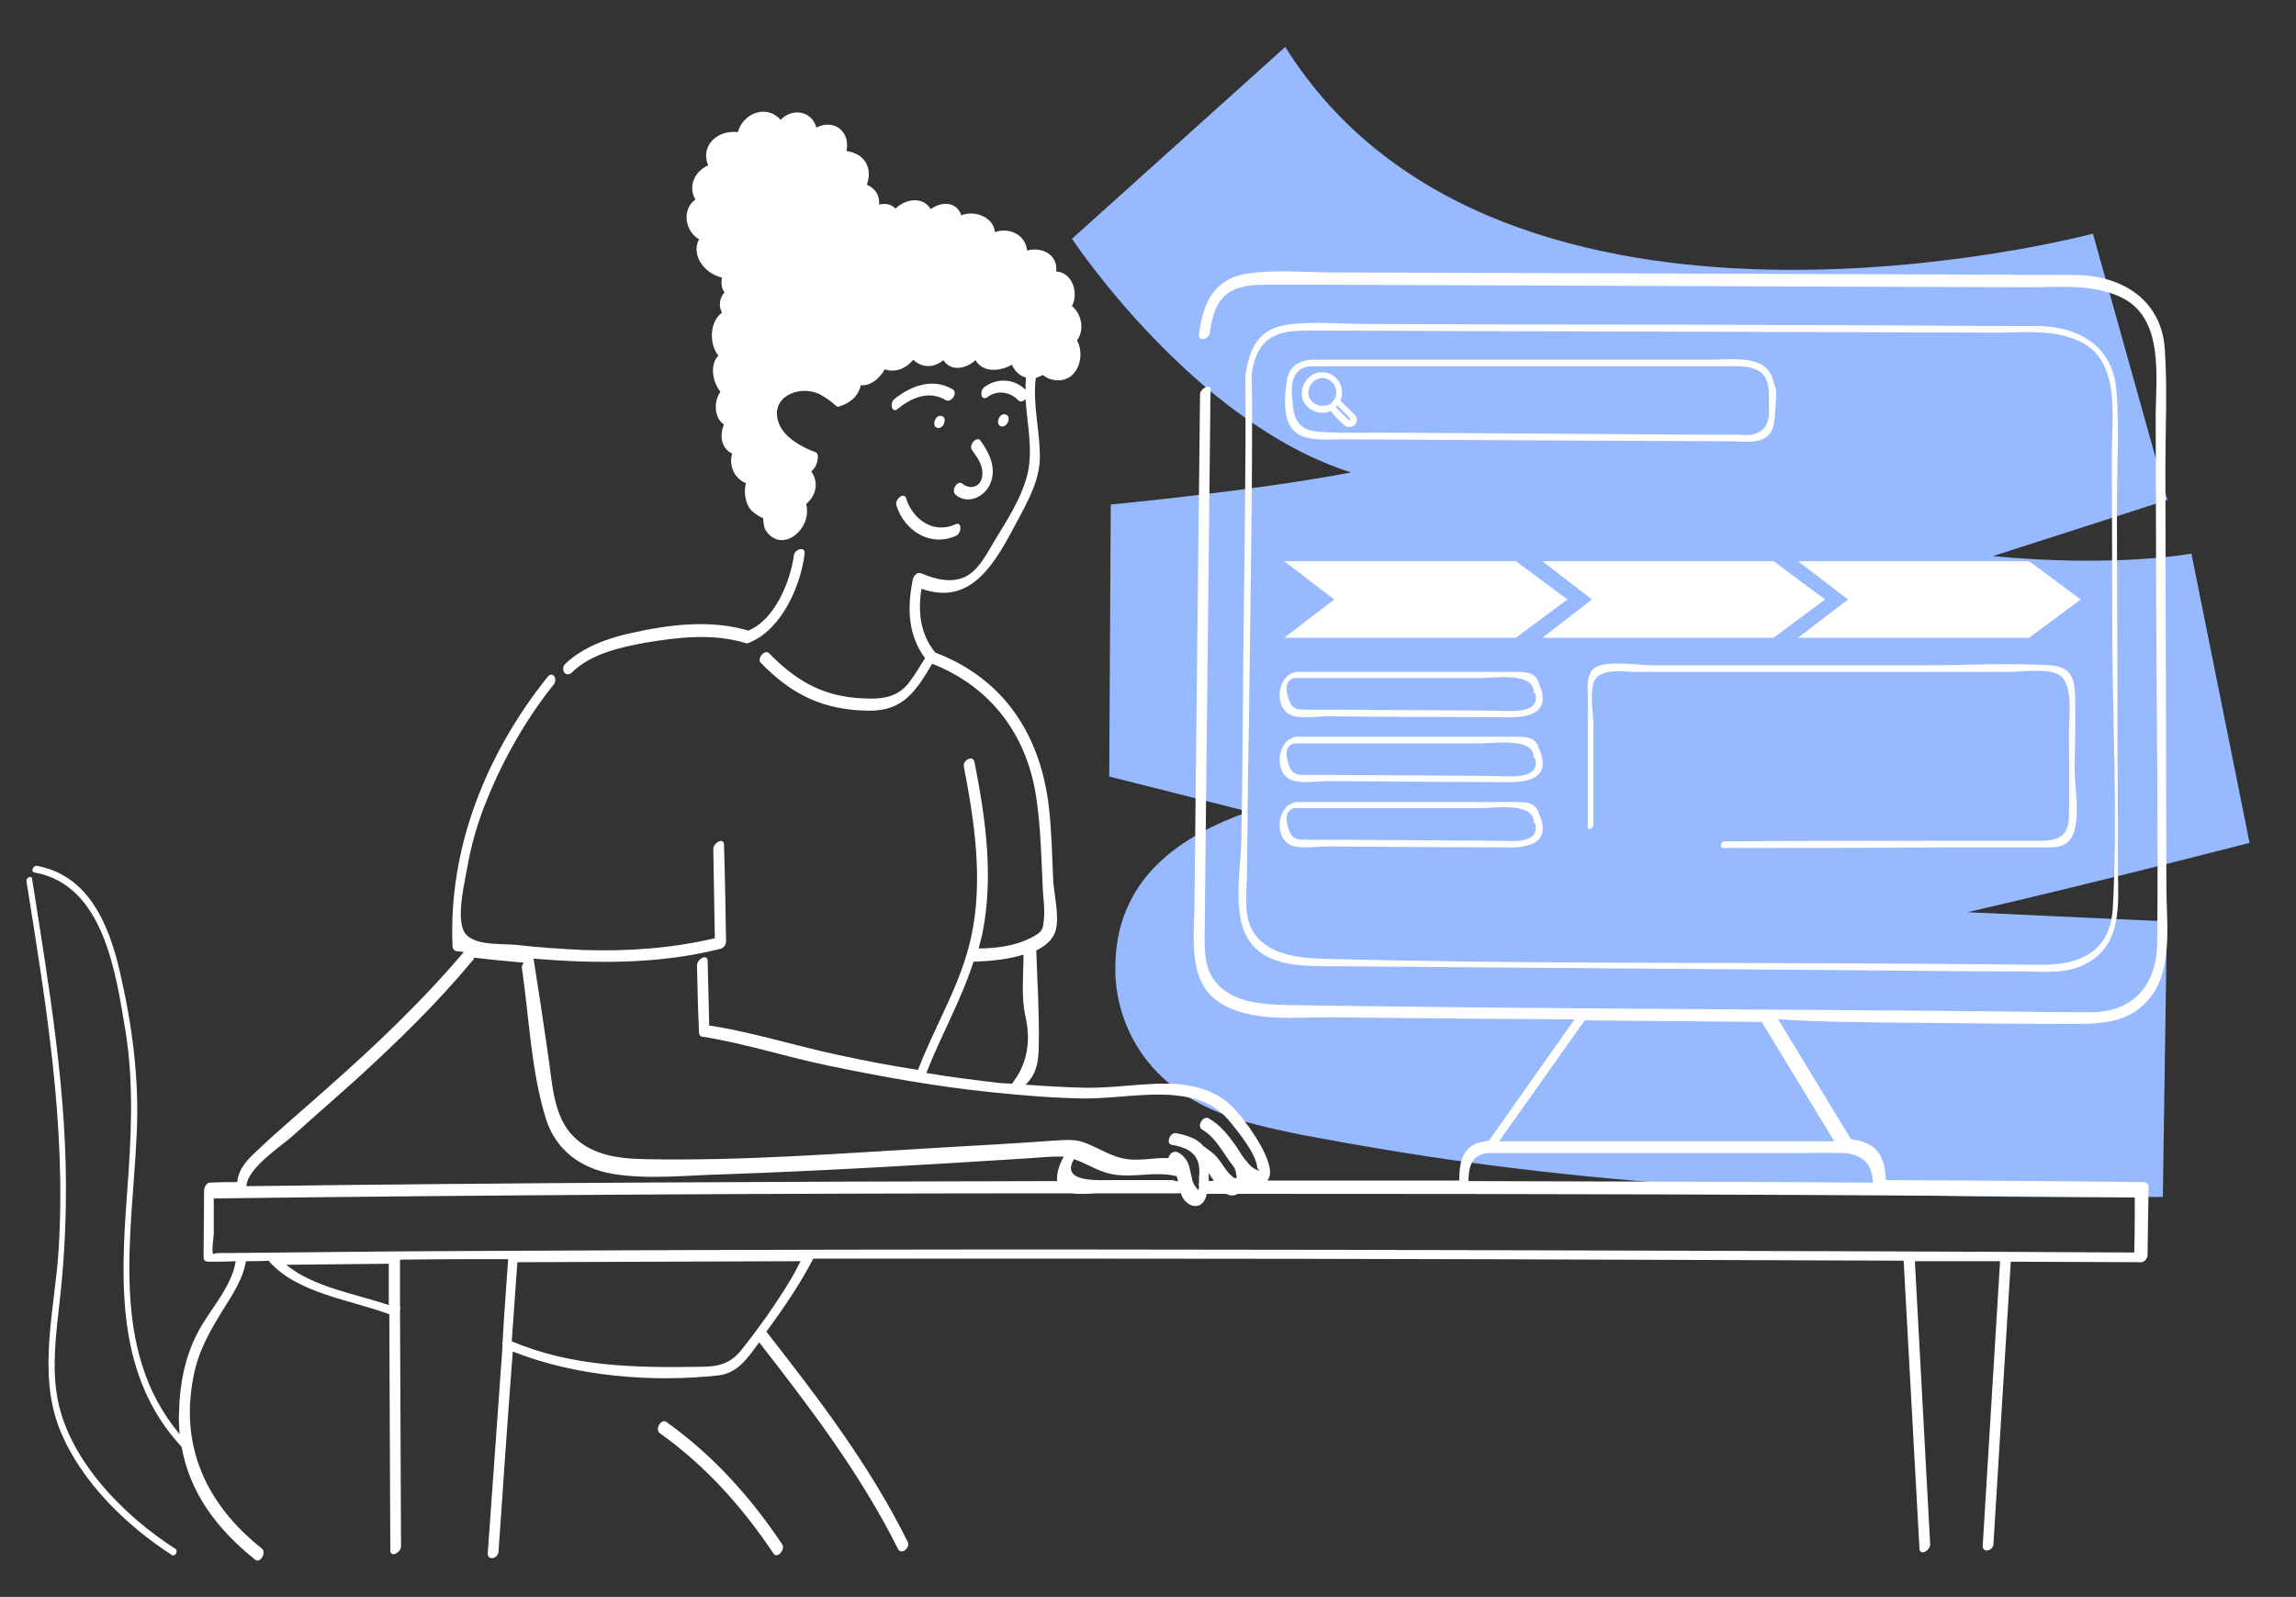<?xml version="1.0" encoding="UTF-8" standalone="no"?> <svg xmlns="http://www.w3.org/2000/svg" xmlns:xlink="http://www.w3.org/1999/xlink" xmlns:serif="http://www.serif.com/" width="100%" height="100%" viewBox="0 0 450 313" version="1.1" xml:space="preserve" style="fill-rule:evenodd;clip-rule:evenodd;stroke-linejoin:round;stroke-miterlimit:2;"><rect x="0" y="0" width="450" height="313" fill="#333333" stroke="none"/> <path d="M251.9,9.2C294.2,76.8 410.2,45.8 410.2,45.8L424.8,98L390.6,109C414.8,111.3 429.5,108.5 429.5,108.5L440.9,165.2C440.9,165.2 411.2,172.9 385.6,178.8L424.7,180.6L423.9,234.6C342.4,235.2 298.1,230.6 255.5,222.5C248.4,221.1 243.1,219.8 239,218.1C220,210.5 218.5,194.5 218.6,189.9C218.5,172 231.7,163.7 244.7,159.1C245.2,159.2 217.4,152.2 217.4,152.2L217.7,98.9C217.4,98.9 245.4,96.3 264.8,92.6C233.9,82.8 210.1,46.8 210.1,46.8L251.9,9.2Z" style="fill:rgb(150,185,255);fill-rule:nonzero;"></path> <g> <path d="M112.1,131.8C115.7,128.2 121.5,126.9 126.3,126C133,124.9 139.5,124.1 146,126C146.1,126 146.2,126.1 146.3,126.1C146.6,126.1 146.8,126 147,125.9C153.2,123.3 156.9,114.9 157.7,108.6C157.9,107 155.8,107.6 155.6,108.8C154.9,114 151.9,121.4 146.7,123.6C139.2,121.4 131.2,122.4 123.6,124.1C119,125.1 114.1,126.9 110.7,130.2C109.8,131.3 110.9,132.9 112.1,131.8Z" style="fill:white;fill-rule:nonzero;"></path> <path d="M11.3,274.3C10.1,267.9 11,261.4 11.7,255C12.4,248.8 12.8,242.5 12.9,236.2C13.3,214.6 9.6,193.5 6.3,172.3C6.2,171.4 5,172.1 5.2,172.8C9,196.7 13,220.5 11.5,244.8C10.8,256.4 7.2,269.1 11.8,280.4C15.9,290.4 24.7,299 33.7,304.8C34.3,305.2 35,304 34.4,303.6C24.4,297.2 13.7,286.5 11.3,274.3Z" style="fill:white;fill-rule:nonzero;"></path> <path d="M130.6,278.7C129.6,278 128.3,280.1 129.3,280.9C138.3,287.3 145.5,295.4 151.6,304.5C152.3,305.6 154,303.7 153.3,302.7C147.1,293.4 139.7,285.2 130.6,278.7Z" style="fill:white;fill-rule:nonzero;"></path> <path d="M186.7,76.3C182.8,74 178.6,75.6 175.3,78.2C174.3,79 174.8,81.2 176,80.1C178.7,77.9 182.1,76.5 185.3,78.4C186.5,79.1 187.8,76.9 186.7,76.3Z" style="fill:white;fill-rule:nonzero;"></path> <path d="M177.6,97.7C177.2,96.3 175.3,97.9 175.7,99.1C177.3,104.1 182.4,107.3 187.4,105C188.5,104.5 188.6,102.1 187.2,102.8C182.9,104.7 178.9,101.8 177.6,97.7Z" style="fill:white;fill-rule:nonzero;"></path> <path d="M184.3,81.5C183.1,81.5 182.5,83.9 184,83.9C185.2,83.8 185.7,81.5 184.3,81.5Z" style="fill:white;fill-rule:nonzero;"></path> <path d="M196.8,81.2C195.6,81.2 195,83.6 196.5,83.6C197.7,83.5 198.3,81.2 196.8,81.2Z" style="fill:white;fill-rule:nonzero;"></path> <path d="M188.6,94.8C187.7,94 186.3,96.1 187.3,97C189.6,98.9 192.7,97.5 193.9,95.2C195.5,92.1 194,88.9 192.2,86.4C191.4,85.3 189.8,87.3 190.5,88.2C191.6,89.7 192.8,91.4 192.5,93.3C192.3,95.4 190.2,96.1 188.6,94.8Z" style="fill:white;fill-rule:nonzero;"></path> <path d="M378.3,200.5C387.6,200.6 396.9,200.7 406.2,200.7C412,200.7 417.7,200.5 421.6,195.3C425.9,189.6 424.6,180.7 424.6,173.9C424.6,161 424.5,148.1 424.5,135.2C424.5,120.8 424.4,106.4 424.4,92C424.4,84.3 424.8,76.3 424.3,68.6C423.7,58.6 415.7,53.9 406.5,53.9C398.2,53.9 389.8,53.8 381.5,53.8C353.1,53.7 324.7,53.6 296.4,53.5C284.8,53.5 273.2,53.4 261.7,53.4C256.1,53.4 250.1,52.8 244.6,53.6C237.9,54.6 235.8,59.3 235,65.5C234.8,67.1 236.9,66.5 237.1,65.3C237.9,59.7 239.5,56.5 245.5,55.9C246.9,55.8 248.3,55.8 249.7,55.8L255.6,55.8C264.9,55.8 274.2,55.9 283.5,55.9C310.8,56 338.1,56.1 365.4,56.2C376.1,56.2 386.8,56.3 397.5,56.3C403.6,56.3 409.9,55.6 415.6,58.2C424.3,62.3 422.5,73.9 422.5,81.8C422.5,94.1 422.6,106.4 422.6,118.7C422.7,140.7 423,162.8 422.8,184.9C422.7,193.1 418,198.4 409.9,198.4C402.8,198.4 395.7,198.3 388.6,198.2C343.3,197.8 297.9,197.7 252.6,197C247.6,196.9 241.5,196.6 238.2,192.4C236.1,189.8 236.1,186.6 236.1,183.5C236.2,174 236.3,164.5 236.4,155C236.7,130.5 236.9,106 237.2,81.4C237.2,79.8 237.2,78.2 237.3,76.5C237.3,75 235.2,76.2 235.2,77.3C235,98.4 234.7,119.4 234.5,140.5C234.4,153 234.2,165.4 234.1,177.9C234,185 232.7,193.5 240.4,197.3C246.2,200.2 253.9,199.4 260.3,199.4C271,199.5 281.7,199.6 292.4,199.7C297.8,199.7 303.2,199.8 308.6,199.8C303,207.7 297.4,215.7 291.8,223.6C290.8,223.7 289.7,223.9 288.8,224.4C286.3,225.8 286,228.7 286,231.4L248.4,231.4C248.8,230.9 249,230.2 248.9,229.4C248.6,225.8 244.1,219.6 241.8,217.2C238.1,213.3 232.8,212.3 227.6,212.4C222.5,212.5 217.6,213.3 212.5,213.2C208.7,213.1 204.9,212.9 201,212.6C203.3,210.4 203.6,207.8 203.6,204.4C203.7,198.4 203.3,192.3 203.1,186.3C204.9,185.4 206.2,184.3 206.8,182.7C207.8,179.9 206.5,175.1 206.4,172.1C206.2,167.5 206.1,162.9 205.6,158.4C204,144.2 196.9,133.1 183.3,127.9C180.3,124.2 179.9,119.9 180.6,115.4C190.5,118.9 195.1,110.2 199.4,102.1C201.6,98 204,93.7 203.8,88.9C203.7,83.9 202.4,79.1 203,74.1C203.5,73.9 204,73.7 204.4,73.5C204.7,73.8 205.5,74.2 205.8,74.3C210.7,75.8 213,70.3 211.1,66.7C212.6,64.7 212,61.5 210.1,60C211.5,57.3 210.1,53.4 207,53.2C207.4,50 204.3,48.3 201.3,49.1C201,46 197.8,44.5 195,45.5C194.8,42.7 191.2,41.1 188.4,42.2C187.5,39.5 184.6,39.4 182.4,41C181,38.5 177.5,38.9 175.5,40.9C174.7,40 173.5,39.8 172.3,40.1C172.4,38.4 171.7,37 169.9,36.2C171.1,32.8 169.4,30.1 165.9,29.6C166.7,25.9 163.6,23.2 160,25C159.1,21.7 155.2,21.1 153,23.5C150.3,20.4 145.7,22.1 144.6,25.9C140.5,25.4 137.2,28.7 138.8,32.4C136.1,33.6 134.8,36.6 136.3,39.1C133.7,40.9 134.1,45.2 137,46.9C135.4,50 138,53.6 141.5,54.4C141.3,55.5 141.4,56.5 142,57.3C141,58.5 140.8,59.9 141.5,61.3C139.1,63 138.9,67.4 140.8,69.7C139.1,71.4 139.6,74.8 141.2,76.8C139.8,78.7 140,82 141.9,83.2C141,85.2 141.3,87.9 143.5,88.9C142.8,91.2 143.9,93.8 146.2,94.7C145.7,96.5 146.1,98.8 147.3,100.1C147.7,100.5 149.5,101.8 149.5,101.4C149.7,102.2 149.6,103.3 150.1,104C153.3,108.7 159.3,103.6 158,98.8C160,97.1 160.5,94.5 159,92.4C159.8,91.7 160.2,90.9 160.3,89.6C160.3,89.1 160.2,88.7 159.7,88.6C157.1,87.6 153.8,85.8 152.7,83.1C150.6,77.8 156.7,75.3 160.7,77.3C161.8,77.9 162.8,78.6 163.7,79.4L163.8,79.5C164,79.7 164.3,79.8 164.7,79.6C166.8,78.9 168.3,77.5 168.7,75.5C170.6,75.7 172.4,74.2 173.4,72.4C175.6,73.1 177.6,72.2 179,70.5C180.7,72.2 183.1,72.1 184.9,70.6C186.3,72.8 189.2,72.4 191.2,70.6C192.6,73 195.8,72.9 198.3,71.5C198.9,72.7 199.8,73.7 201.1,74C201,74.8 201,75.6 201,76.4C198.8,74.2 195.4,74 192.9,75.9C191.9,76.7 192.3,78.8 193.6,77.8C195.4,76.4 198,76.8 199.5,78.4C200,78.9 200.6,78.7 201,78.2C201.3,83.1 202.5,88.1 201.4,92.8C200.3,97.5 197.3,102.1 194.8,106.2C193.5,108.4 192,111.3 189.8,112.7C187,114.5 183.4,113.6 180.6,112.4C179.8,112 179.1,112.8 178.9,113.6C177.8,119.1 177.9,124.4 181.3,129C180.4,130.5 179.4,132.1 178.3,133.6C175.7,137.2 171.9,137.1 167.8,136.8C160.7,136.2 155.7,133.1 150.8,128.1C149.9,127.1 148.3,129.1 149.1,129.9C155.2,136.2 161.4,139.2 170.3,139.3C177.1,139.4 179.6,135.3 182.7,130.1C194.2,134.6 201.3,144.1 203.1,156.3C204,162.3 204.1,168.5 204.4,174.6C204.5,176.3 204.8,178.4 204.6,180.1C204.4,182.2 204.4,182.6 202.1,183.8C199,185.4 195.3,185.9 191.8,185.9C192,185 192.3,184.1 192.5,183.2C194.8,172 193.2,160.5 191,149.4C190.7,147.9 188.7,149 188.9,150.2C191,161.1 192.7,172.4 190.4,183.4C188.4,192.8 183.4,200.7 180,209.5C180,209.6 180,209.6 179.9,209.7C174.7,208.9 169.5,207.9 164.4,206.8C155.9,205 147.5,202.3 139,201C138.9,196.8 138.8,192.6 138.7,188.4C138.7,186.8 136.6,188 136.6,189.2C136.7,193.6 136.8,197.9 137,202.3C137,202.5 137,202.7 137.1,202.8C137.2,203 137.4,203.2 137.6,203.2L137.7,203.2C146,204.5 154.2,207.2 162.5,208.9C173.1,211.1 183.7,213 194.5,214.1C200.4,214.7 206.2,215.2 212.1,215.3C218.2,215.4 224.4,214.1 230.4,214.7C234.9,215.2 238.2,216.4 241.1,219.9C242.8,222 246.2,226.2 246.4,228.8C246.5,229.1 246.7,229.3 246.9,229.5C245.9,229.2 245.1,228.7 244.5,227.8C243.6,226.9 243,225.8 242.3,224.7C240.7,222.5 239.3,220.6 236.9,219.2C235.8,218.6 234.5,220.7 235.6,221.4C238.4,223 239.8,226.2 241.8,228.7C242,229 242.1,229.3 242.2,229.6C242.2,229.8 242.4,230.5 242.4,230.9L241.9,230.9C241.6,230.7 241.3,230.4 241,230.1C240,229.1 239.4,227.8 238.4,226.7C237.6,225.8 236.7,225.3 235.8,224.6C234.6,223.1 232.5,222.5 230.5,222.1C229.3,221.9 228.4,224.2 229.7,224.4C232,224.8 234.3,225.6 234.9,228.1C235.1,229 235.1,229.8 235,230.7L235,231.8C234.9,232 234.9,232.3 235,232.5C235,232.7 235,232.9 234.9,233.1C234.8,233.4 234.8,233.2 234.4,232.7C233.9,232.1 233.7,231.6 233.6,230.9C233.4,230.2 233.3,229.5 233.1,228.7C232.7,227.4 231.9,226.3 230.7,225.8C229.9,225.5 229.1,226.3 229,227C226.9,226.9 224.9,227.3 222.7,227.3C218.4,227.4 215.9,225.1 212.1,223.8C210.1,223.2 208.1,223.5 206.1,223.6C199.1,224.1 192,224.5 185,224.9C165.5,226 145.9,227.6 126.3,227.2C121.1,227.1 115.5,226.4 111.8,222.1C108.3,218 108.2,211.6 107.4,206.6C106.5,200.4 105.6,194.3 104.6,188.1L104.6,187.9C116.8,188.9 129.1,189 141.1,186C141.9,185.8 142.3,185.2 142.3,184.4C142.2,178.1 142.1,171.9 141.9,165.6C141.9,164 139.8,165.2 139.8,166.4C139.9,172.2 140,178.1 140.1,183.9C131.6,185.9 122.9,186.5 114.2,186.2C109.9,186 105.6,185.7 101.2,185.2C97.8,184.9 91.8,185.5 90.7,182C89.6,178.7 91.1,172.9 91.7,169.4C92.5,165 93.8,160.7 95.5,156.6C98.7,148.7 103.2,140.8 108.5,134.2C109.4,133.1 108.3,131.4 107.3,132.7C95.3,147.7 87.8,166.3 88.7,185.6C88.7,185.9 89,186.3 89.3,186.4C89.8,186.5 90.4,186.5 90.9,186.6C82.7,196.3 73.5,205 64,213.4C59.3,217.6 54.5,221.6 50,225.9C48.2,227.6 46.7,229.3 46.5,231.7C44.7,231.7 43,231.7 41.2,231.8C40.4,231.8 40,232.8 40,233.4C40,237.8 39.9,242.1 39.9,246.5C39.9,247 40.3,247.3 40.8,247.3C42.6,247.3 44.4,247.3 46.2,247.2C45.4,252.3 41.1,256.7 38.8,261.1C36.3,265.8 35.2,271.3 35.1,276.6C35,278.2 35.1,279.7 35.2,281.1C21.3,264.5 25.9,242.2 26.8,222.1C27.3,211.3 25.9,200.9 23.5,190.5C21.4,181.4 17.5,171.6 7.2,169.7C6.5,169.6 6,170.9 6.7,171C20.4,173.4 22.7,190.8 24.6,202.1C26.3,212.7 25.7,223.2 24.9,233.9C23.6,251.6 22.8,269.8 35.6,283.6C37.2,292.6 42.5,299.7 50,305.7C51,306.5 52.3,304.3 51.3,303.5C40.6,295 35.2,283.7 37.9,269.9C38.9,264.6 41.3,260.6 44.1,256.1C45.8,253.4 47.7,250.4 48.2,247.2C49.7,247.2 51.2,247.2 52.7,247.1C52.7,247.2 52.8,247.2 52.8,247.3C58.3,253.5 68.8,254.8 76.3,257.6C76.4,273 76.4,288.5 76.5,303.9C76.5,305.4 78.6,304.3 78.6,303.1C78.5,287.6 78.5,272.2 78.4,256.7C78.5,256.5 78.5,256.2 78.4,256L78.4,246.9C85.5,246.8 92.5,246.8 99.6,246.8C99.2,252.2 98.8,257.7 98.5,263.1C98.4,263.3 98.4,263.5 98.5,263.7C97.5,277.3 96.6,290.8 95.6,304.4C95.5,306 97.6,305.5 97.7,304.2C98.6,291.1 99.5,278 100.5,264.9C112.8,269.8 127.7,271 140.7,269.6C144.6,269.2 146.6,266.1 148.8,263.1C158.9,276.1 168.6,288.8 176,303.6C176.7,304.9 178.5,303.3 177.9,302.2C170.4,287.1 160.5,274.2 150.2,261C153.6,256.4 156.8,251.7 159.4,246.7L215.8,246.7C268.2,246.7 320.7,246.9 373.1,247.1C374.1,265.9 375.2,284.7 376.2,303.5C376.3,305.1 378.3,303.9 378.3,302.7C377.3,284.2 376.3,265.7 375.3,247.2L392,247.2C390.9,265.8 389.7,284.3 388.6,302.9C388.5,304.5 390.6,304 390.7,302.7C391.8,284.2 393,265.7 394.1,247.3C402.6,247.3 411.2,247.4 419.7,247.4C420.3,247.4 420.9,246.6 420.9,246.1C421,241.7 421,237.2 421.1,232.8C421.1,232.2 420.9,231.8 420.2,231.7C403.3,231.5 386.5,231.4 369.6,231.3C369.5,226.2 367.4,223.8 362.8,223.3C358,215.5 353.3,207.6 348.5,199.8C358.2,200.4 368.3,200.4 378.3,200.5ZM193.6,212C189.6,211.5 185.5,211 181.5,210.3C181.5,210.3 181.5,210.2 181.6,210.2C184.5,202.8 188.4,196 190.8,188.5C193.3,188.4 197.2,188.2 200.6,187.1C200.6,191.2 200.1,195.3 201,199.3C202.9,207.8 198.4,212 198.4,212.4C196.8,212.4 195.2,212.2 193.6,212ZM237.9,231.4C237.9,231.5 237.9,231.5 237.9,231.4C237.6,231.5 237.2,231.5 236.9,231.5L236.9,229.9C237.2,230.4 237.5,230.9 237.9,231.4ZM210.5,227.2C212.9,228 215,229.5 217.7,230.1C222,231 226.2,229.5 230.4,230.5L230.6,230.5C230.7,230.8 230.8,231.2 230.9,231.5L230.3,231.5C230.2,231.4 230,231.3 229.7,231.3L218.4,231.3C215.4,231.3 207.7,231.9 210.5,227.2ZM57.3,222.7C61.5,218.9 65.8,215.2 70,211.4C78,204.1 85.7,196.6 92.6,188.3C92.8,188.1 92.9,187.9 92.9,187.7C96.2,188.1 99.4,188.4 102.7,188.7C102.4,189 102.2,189.4 102.3,189.8C103.7,199.4 104.1,210 107,219.3C108.9,225.4 113.9,229.1 120.2,230.1C126.9,231.2 134.2,230.4 141,230.2C161.4,229.5 181.7,228.3 202,227C203.7,226.9 205.4,226.7 207.1,226.7L208.5,226.7C207.7,228.1 207,230 207.2,231.5C154.2,231.6 101.3,231.8 48.3,232.5C48.4,229 55.3,224.5 57.3,222.7ZM76.2,255.8C69.7,253.6 61.4,252.3 56.1,247.9C62.8,247.8 69.5,247.8 76.2,247.7L76.2,255.8ZM150.2,258.1C148.6,260.3 147,262.5 145.3,264.6C143,267.5 140.5,267.9 137,267.9C124.4,268.1 112.1,267.9 100.3,262.9C100.7,257.7 101,252.6 101.4,247.4C119.9,247.3 138.4,247.3 156.9,247.2C155,251.1 152.6,254.6 150.2,258.1ZM418.3,245.5C383.4,245.3 348.5,245.2 313.6,245.1C247,244.9 180.3,244.8 113.7,245.1C97.6,245.2 81.5,245.2 65.3,245.4C58.5,245.5 51.8,245.5 45,245.6C43.9,245.6 41.8,245.5 41.8,245.9C41.4,245.1 41.9,242.5 41.9,241.8L41.9,234.9C97.9,234.2 154,233.9 210,233.9C211.5,234.1 213.2,234 214.9,233.9L231,233.9C231.1,233.9 231.3,233.9 231.4,233.8C231.6,234.5 232,235.2 232.6,235.7C234.2,237 235.8,236.4 236.4,234.5C236.4,234.3 236.5,234.1 236.5,234L240.3,234C240.8,234.2 241.2,234.4 241.7,234.3C242.1,234.3 242.3,234.1 242.6,234C301.2,234 359.8,234.1 418.4,234.7C418.4,238.2 418.4,241.9 418.3,245.5ZM367.1,231.8C340.7,231.6 314.2,231.6 287.8,231.5C287.9,228.6 288.3,226.3 291.8,226L353,226C355.5,226 358,225.9 360.4,226L361.5,226C365,226.4 366.9,227.9 367.1,231.8ZM345.4,200.5C350.1,208.2 354.8,216 359.5,223.7L293.8,223.7C299.4,215.8 305,207.9 310.6,200C322.2,200.1 333.8,200.2 345.3,200.3C345.4,200.3 345.4,200.4 345.4,200.5Z" style="fill:white;fill-rule:nonzero;"></path> <path d="M243.3,164.5C243.2,169.8 241.6,178.5 244.3,183.5C247.8,190.1 256.7,189.3 263.2,189.4C271.9,189.5 280.6,189.5 289.3,189.6C315.3,189.8 341.2,190 367.2,190.2C376.7,190.3 386.3,190.4 395.8,190.4C400.4,190.4 405.3,191.1 409.4,188.6C415.8,184.8 415.2,177.3 415.1,170.9C415.1,160 415,149.1 415,138.2C415,125.1 414.9,112 414.9,98.9C414.9,91.5 415.4,83.9 414.8,76.5C414.1,67.7 407.2,63.9 399.1,63.9C391.5,63.9 383.9,63.9 376.3,63.8C350.6,63.7 324.8,63.6 299.1,63.6C288.7,63.6 278.3,63.5 267.8,63.5C262.7,63.5 257,62.9 252,63.7C246.5,64.6 244.9,68.4 244.1,73.5L244.1,73.6C244.2,91.3 243.9,109 243.7,126.6C243.6,139.3 243.5,151.9 243.3,164.5ZM253.6,64.9C254.8,64.8 256.1,64.8 257.3,64.8L262.8,64.8C271.4,64.8 279.9,64.9 288.5,64.9C313,65 337.5,65 361.9,65.1C371.6,65.1 381.3,65.2 391,65.2C396.7,65.2 402.9,64.4 408.2,67.2C415.6,71.2 413.9,82 413.9,89C413.9,100.3 414,111.6 414,122.8C414,141.1 415.1,159.7 414.1,177.9C413.6,187 407.1,189.2 399.7,189.1C392,189 384.3,189 376.6,188.9C337.3,188.6 297.9,189 258.6,187.9C251.9,187.7 244.7,185.9 244.3,178C244.2,175.9 244.3,173.7 244.4,171.5C244.5,161.2 244.6,150.8 244.8,140.5C245,121.4 245.4,102.3 245.4,83.3C245.4,80 245.4,76.6 245.3,73.3C246.1,68.2 248.2,65.3 253.6,64.9Z" style="fill:white;fill-rule:nonzero;"></path> <path d="M357.7,117.5L347.6,110L302.3,110L312,117.5L302.3,125L347.6,125L357.7,117.5Z" style="fill:white;fill-rule:nonzero;"></path> <path d="M297.1,125L307.2,117.5L297.1,110L251.7,110L261.5,117.5L251.7,125L297.1,125Z" style="fill:white;fill-rule:nonzero;"></path> <path d="M352.4,125L397.7,125L407.8,117.5L397.7,110L352.4,110L362.2,117.5L352.4,125Z" style="fill:white;fill-rule:nonzero;"></path> <path d="M406.7,136.5C406.6,132.7 405.8,130.7 401.8,130.4C393.8,129.9 385.5,130.4 377.5,130.4L323.7,130.4C321.1,130.4 315.1,129.4 312.7,130.8C310.8,132 311.2,134.9 311.2,136.8L311.2,162.1C311.2,163 312.3,162.3 312.3,161.6L312.3,142.3C312.3,139.9 311.6,136.2 312.3,133.9C313.3,130.8 318,131.7 320.6,131.7L393.9,131.7C396.4,131.7 401.4,130.9 403.6,132.3C406.4,134 405.5,140.4 405.5,143.4C405.5,148.9 405.6,154.4 405.5,159.9C405.5,164.2 403,164.8 399.7,164.8L381.4,164.8C366.9,164.8 352.5,164.8 338,164.9C337.3,164.9 337,166.2 337.8,166.2C352.3,166.2 366.7,166.2 381.2,166.1L400.6,166.1C402.4,166.1 404.4,166.2 405.6,164.7C408.1,161.8 406.6,154.4 406.6,150.9C406.7,146.1 406.8,141.3 406.7,136.5Z" style="fill:white;fill-rule:nonzero;"></path> <path d="M254.8,85.3C257.4,86.6 261.2,86 264,86.1C269,86.1 273.9,86.2 278.9,86.2C299,86.3 319.1,86.4 339.2,86.5C341.5,86.5 344.7,87.1 346.5,85.4C347.7,84.3 347.8,82.5 347.9,81C347.9,80.2 348.5,76 347.7,75.3C346.7,69.3 340.1,70.5 334.9,70.5L256.9,70.5C254.2,70.8 252.6,72 252.2,74.7C251.7,78.2 251.2,83.5 254.8,85.3ZM256.7,71.8L337.5,71.8C341.9,71.8 346.6,71.2 346.7,77.1L346.7,78.3C346.7,81.4 347.2,84.3 343.3,85.2C342.4,85.4 341.4,85.2 340.5,85.2L333.5,85.2C323.7,85.1 313.9,85.1 304.1,85C293,84.9 281.9,84.9 270.9,84.8C267.2,84.8 263.4,84.9 259.7,84.7C256,84.6 253.8,83.8 253.4,79.5C253.1,76.7 252.5,72.3 256.7,71.8Z" style="fill:white;fill-rule:nonzero;"></path> <path d="M252.9,140.1C254.8,141 258.2,140.4 260.3,140.4C264.7,140.4 269.1,140.5 273.5,140.5C281,140.5 288.5,140.6 296,140.6C299.8,140.6 303.9,139.6 301.8,134.4C301.8,134.3 301.7,134.3 301.7,134.3C301.1,131.5 298.9,131.7 296,131.7L253.9,131.7C253.8,131.7 253.7,131.7 253.7,131.8C250.3,132.6 249.7,138.6 252.9,140.1ZM253.7,132.9L290.1,132.9C292.8,132.9 300.4,131.7 300.6,135.5C300.6,135.8 300.7,135.9 300.9,135.9C301.9,140.1 295.9,139.3 293.6,139.3C288.7,139.3 283.9,139.2 279,139.2C273.5,139.2 267.9,139.1 262.4,139.1L256.3,139.1C254.2,139 253.1,139.4 252.3,136.1C252,134.8 252.1,133.2 253.7,132.9Z" style="fill:white;fill-rule:nonzero;"></path> <path d="M252.9,152.8C254.8,153.7 258.2,153.1 260.3,153.1C264.7,153.1 269.1,153.2 273.5,153.2C281,153.2 288.5,153.3 296,153.3C299.8,153.3 303.9,152.3 301.8,147.1C301.8,147 301.7,147 301.7,147C301.1,144.2 298.9,144.4 296,144.4L253.9,144.4C253.8,144.4 253.7,144.4 253.7,144.5C250.3,145.3 249.7,151.3 252.9,152.8ZM253.7,145.7L290.1,145.7C292.8,145.7 300.4,144.5 300.6,148.3C300.6,148.6 300.7,148.7 300.9,148.7C301.9,152.9 295.9,152.1 293.6,152.1C288.7,152.1 283.9,152 279,152C273.5,152 267.9,151.9 262.4,151.9L256.3,151.9C254.2,151.8 253.1,152.2 252.3,148.9C252,147.5 252.1,146 253.7,145.7Z" style="fill:white;fill-rule:nonzero;"></path> <path d="M252.9,165.6C254.8,166.5 258.2,165.9 260.3,165.9C264.7,165.9 269.1,166 273.5,166C281,166 288.5,166.1 296,166.1C299.8,166.1 303.9,165.1 301.8,159.9C301.8,159.8 301.7,159.8 301.7,159.8C301.1,157 298.9,157.2 296,157.2L253.9,157.2C253.8,157.2 253.7,157.2 253.7,157.3C250.3,158.1 249.7,164.1 252.9,165.6ZM253.7,158.4L290.1,158.4C292.8,158.4 300.4,157.2 300.6,161C300.6,161.3 300.7,161.4 300.9,161.4C301.9,165.6 295.9,164.8 293.6,164.8C288.7,164.8 283.9,164.7 279,164.7C273.5,164.7 267.9,164.6 262.4,164.6L256.3,164.6C254.2,164.5 253.1,164.9 252.3,161.6C252,160.3 252.1,158.7 253.7,158.4Z" style="fill:white;fill-rule:nonzero;"></path> <path d="M260.5,80.7C260.6,80.7 260.7,80.6 260.7,80.5C260.9,80.7 261.2,81 261.4,81.3C262,82 262.7,82.7 263.4,83.3C263.7,83.5 264,83.7 264.4,83.7C264.7,83.7 265.1,83.6 265.4,83.4C265.9,83 266.1,82.3 265.8,81.7C265.7,81.4 265.5,81.3 265.3,81.1L262.7,78.5C263.2,77.4 263.1,76.1 262.6,75.1C262,74 261,73.2 259.7,73C258.2,72.8 256.8,73.4 255.9,74.7C255,76 254.9,77.6 255.6,78.9C256.6,80.5 258.6,81.3 260.5,80.7ZM262.1,79.5L263.6,81C264.6,81.9 264.7,82.2 264.6,82.3L264.5,82.4C264.4,82.4 264.1,82.1 264,82L261.8,79.8C261.9,79.7 262,79.6 262.1,79.5ZM257.8,74.5C258.3,74.2 258.8,74.1 259.2,74.1C260.1,74.1 260.9,74.6 261.4,75.3C262,76.2 262.3,77.7 261,78.9C260.9,79 260.9,79.1 260.8,79.2L260.7,79.2C260.6,79.2 260.4,79.3 260.4,79.4L260.1,79.4C258.4,79.9 257.1,79 256.6,77.9C256.3,77 256.3,75.5 257.8,74.5Z" style="fill:white;fill-rule:nonzero;"></path> </g> </svg> 